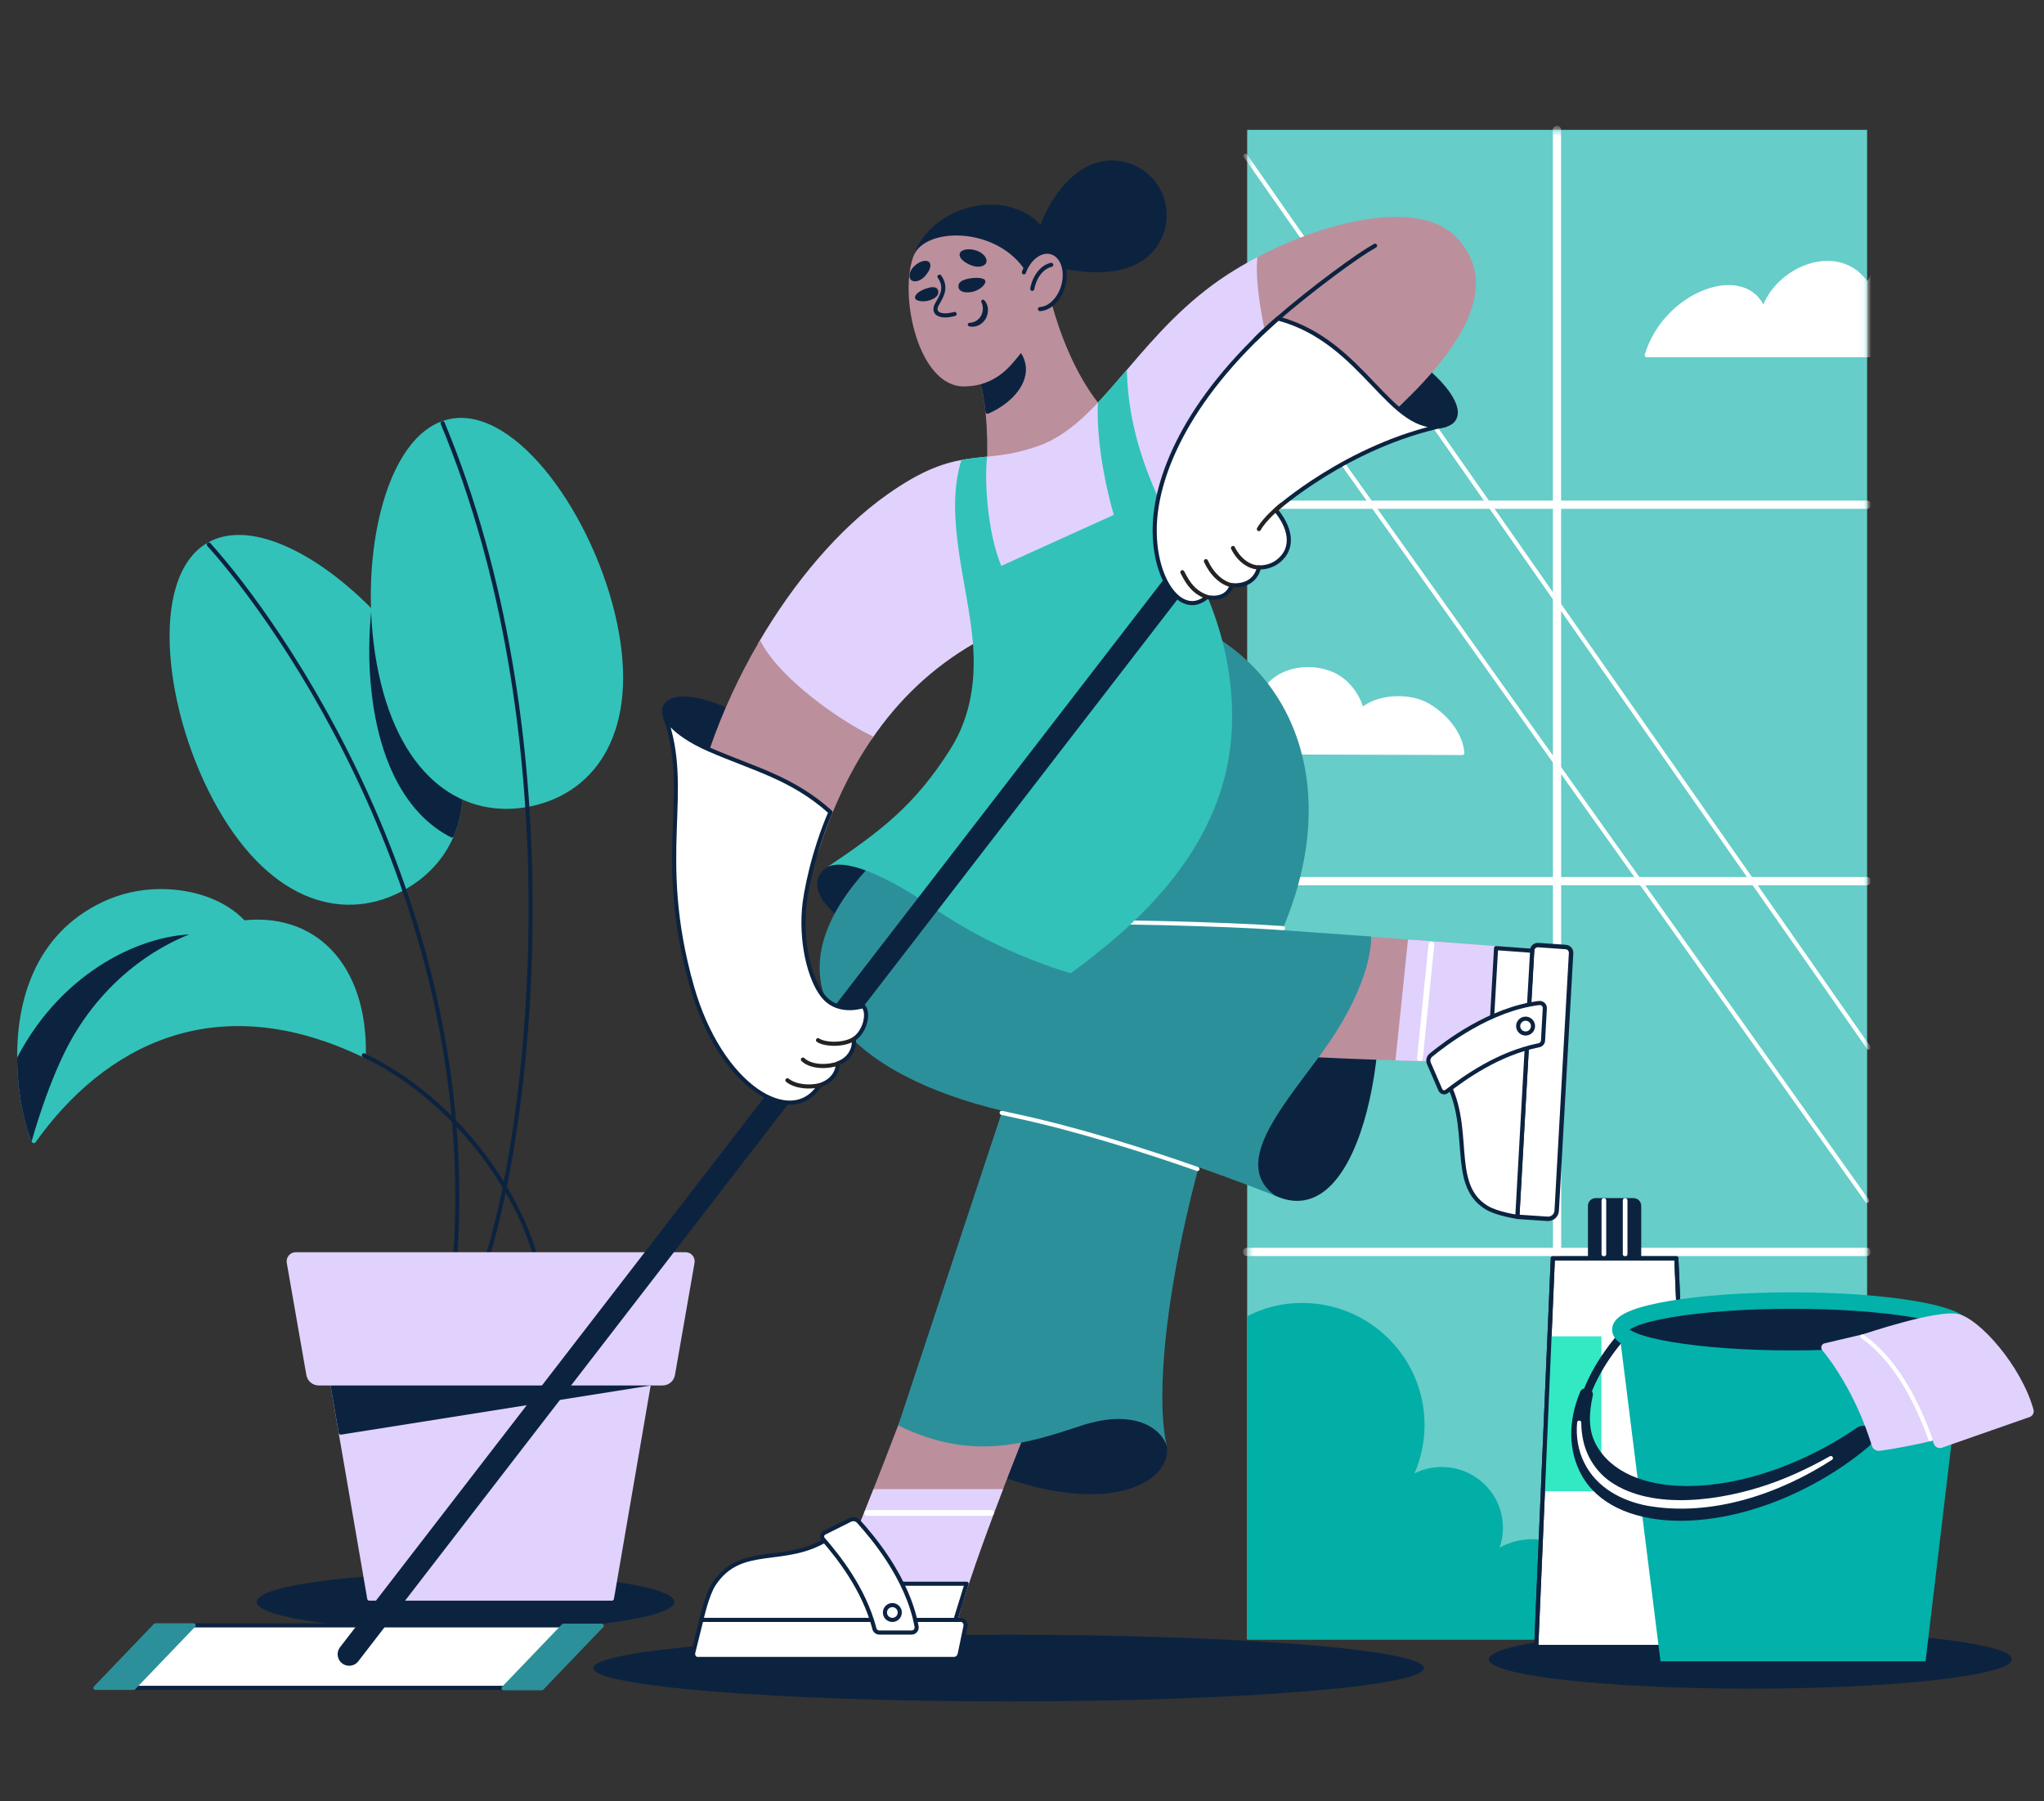 <svg width="278" height="245" viewBox="0 0 278 245" fill="none" xmlns="http://www.w3.org/2000/svg">
<rect x="0" y="0" width="278" height="245" fill="#333333" stroke="none"/>
<path d="M253.941 17.663H169.625V222.996H253.941V17.663Z" fill="#66CDC9"/>
<path d="M217.661 218.549C217.661 220.162 217.244 221.678 216.509 222.996H169.625V179.045C171.829 177.883 174.343 177.227 177.074 177.227C186.284 177.227 193.75 184.656 193.75 193.82C193.75 196.16 193.262 198.386 192.384 200.406C193.5 199.852 194.758 199.54 196.088 199.54C200.686 199.54 204.411 203.248 204.411 207.82C204.411 208.762 204.251 209.666 203.961 210.509C205.285 209.779 206.808 209.361 208.429 209.361C213.528 209.361 217.661 213.474 217.661 218.549Z" fill="#02AFA7"/>
<mask id="mask0_944_9664" style="mask-type:luminance" maskUnits="userSpaceOnUse" x="169" y="17" width="85" height="206">
<path d="M253.941 17.663H169.625V222.996H253.941V17.663Z" fill="white"/>
</mask>
<g mask="url(#mask0_944_9664)">
<path d="M262.566 32.732C258.999 32.924 255.583 35.583 253.991 38.766C250.228 32.962 241.756 36.378 239.849 42.13C237.433 35.881 226.531 39.766 223.969 48.311H254.455L270.595 48.237C271.464 46.691 271.966 43.913 271.966 41.97C271.966 36.337 267.719 32.454 262.566 32.731V32.732Z" fill="white" stroke="white" stroke-width="0.56" stroke-linecap="round" stroke-linejoin="round"/>
<path d="M169.391 21.19L254.152 142.501" stroke="white" stroke-width="0.56" stroke-linecap="round" stroke-linejoin="round"/>
<path d="M253.949 163.342L169.188 44.163" stroke="white" stroke-width="0.56" stroke-linecap="round" stroke-linejoin="round"/>
<path d="M198.882 102.419C198.764 100.468 197.293 97.749 194.181 95.926C191.738 94.496 187.341 94.639 185.2 96.595C184.932 95.307 184.022 93.608 182.492 92.442C179.653 90.283 174.419 90.459 172.139 93.74C171.504 92.224 169.841 90.576 168.375 89.649C164.771 87.365 158.147 88.906 155.85 93.107C154.302 95.937 154.432 99.589 155.467 102.282L198.882 102.419Z" fill="white" stroke="white" stroke-width="0.56" stroke-linecap="round" stroke-linejoin="round"/>
<path d="M211.758 17.663L211.781 222.45" stroke="white" stroke-width="1.12" stroke-linecap="round" stroke-linejoin="round"/>
<path d="M169.625 68.65H253.941" stroke="white" stroke-width="1.12" stroke-linecap="round" stroke-linejoin="round"/>
<path d="M169.609 119.857H253.925" stroke="white" stroke-width="1.12" stroke-linecap="round" stroke-linejoin="round"/>
<path d="M169.602 170.285H253.917" stroke="white" stroke-width="1.12" stroke-linecap="round" stroke-linejoin="round"/>
</g>
<path d="M63.314 221.814C78.999 221.814 91.714 220.057 91.714 217.891C91.714 215.725 78.999 213.968 63.314 213.968C47.629 213.968 34.914 215.725 34.914 217.891C34.914 220.057 47.629 221.814 63.314 221.814Z" fill="#0C2340"/>
<path d="M35.101 130.195C35.101 130.195 34.642 130.297 33.828 130.537C33.519 130.627 33.158 130.738 32.752 130.871C27.012 132.749 12.184 139 4.606 155.202C3.837 153.679 2.648 149.198 2.61 143.933C2.555 136.407 4.858 127.281 14.119 122.924C16.346 121.877 18.938 121.21 21.886 121.21C29.185 121.21 35.101 125.233 35.101 130.195Z" fill="#32C2BA" stroke="#32C2BA" stroke-width="0.56" stroke-linecap="round" stroke-linejoin="round"/>
<path d="M35.665 128.509C29.924 130.386 12.183 138.999 4.605 155.201C3.836 153.678 2.647 149.197 2.609 143.932C8.786 132.109 19.823 127.178 27.045 127.361C30.306 127.443 33.195 127.323 35.665 128.509Z" fill="#0C2340" stroke="#0C2340" stroke-width="0.56" stroke-linecap="round" stroke-linejoin="round"/>
<path d="M49.481 143.544C49.723 131.287 42.646 124.113 32.545 125.549C23.421 126.846 15.121 132.63 10.151 141.175C6.926 146.718 4.609 155.202 4.609 155.202C13.998 142.054 29.209 133.822 49.481 143.544Z" fill="#32C2BA" stroke="#32C2BA" stroke-width="0.56" stroke-linecap="round" stroke-linejoin="round"/>
<path d="M72.743 170.608C69.824 160.678 61.114 149.093 49.484 143.544" stroke="#0C2340" stroke-width="0.56" stroke-linecap="round" stroke-linejoin="round"/>
<path d="M61.469 113.586C61.463 113.602 61.456 113.619 61.449 113.635C61.424 113.697 61.397 113.758 61.37 113.819C60.077 116.748 57.873 119.082 55.007 120.717C47.126 125.215 37.232 122.718 29.879 109.834C22.528 96.95 20.503 78.558 28.384 74.061C33.419 71.188 41.279 74.68 48.216 80.938C48.355 81.063 48.494 81.189 48.632 81.316C49.347 81.976 50.052 82.665 50.741 83.378C53.679 86.418 56.347 89.912 58.42 93.547C63.029 101.623 63.616 108.483 61.469 113.586Z" fill="#32C2BA" stroke="#32C2BA" stroke-width="0.56" stroke-linecap="round" stroke-linejoin="round"/>
<path d="M61.474 113.587C61.467 113.602 61.461 113.619 61.454 113.635C56.453 111.098 52.505 105.353 51.06 95.995C50.428 91.898 50.342 87.548 50.745 83.378C53.684 86.418 56.352 89.912 58.425 93.547C63.033 101.623 63.62 108.483 61.474 113.587Z" fill="#0C2340" stroke="#0C2340" stroke-width="0.56" stroke-linecap="round" stroke-linejoin="round"/>
<path d="M28.391 74.061C37.925 84.576 65.135 122.785 61.94 170.608" stroke="#0C2340" stroke-width="0.56" stroke-linecap="round" stroke-linejoin="round"/>
<path d="M83.223 217.444H50.226L45.188 188.172H88.262L83.223 217.444Z" fill="#E0D2FC" stroke="#E0D2FC" stroke-width="0.56" stroke-linecap="round" stroke-linejoin="round"/>
<path d="M83.642 84.771C86.683 99.16 80.997 107.529 72.195 109.389C63.393 111.25 54.807 105.898 51.766 91.508C48.725 77.119 52.379 59.142 61.182 57.281C69.984 55.421 80.601 70.381 83.642 84.771Z" fill="#32C2BA" stroke="#32C2BA" stroke-width="0.56" stroke-linecap="round" stroke-linejoin="round"/>
<path d="M60.203 57.562C77.513 99.138 72.724 149.553 66.406 170.606" stroke="#0C2340" stroke-width="0.56" stroke-linecap="round" stroke-linejoin="round"/>
<path d="M88.514 188.172L46.346 194.863L45.188 188.172H88.514Z" fill="#0C2340" stroke="#0C2340" stroke-width="0.561" stroke-linecap="round" stroke-linejoin="round"/>
<path d="M90.114 188.171H43.352C42.657 188.171 42.064 187.672 41.944 186.987L39.28 171.735C39.177 171.146 39.631 170.607 40.229 170.607H93.238C93.836 170.607 94.29 171.147 94.186 171.735L91.523 186.987C91.403 187.672 90.809 188.171 90.115 188.171H90.114Z" fill="#E0D2FC" stroke="#E0D2FC" stroke-width="0.56" stroke-linecap="round" stroke-linejoin="round"/>
<path d="M137.17 231.43C168.364 231.43 193.652 229.399 193.652 226.893C193.652 224.387 168.364 222.355 137.17 222.355C105.975 222.355 80.688 224.387 80.688 226.893C80.688 229.399 105.975 231.43 137.17 231.43Z" fill="#0C2340"/>
<path d="M134.089 41.102C134.984 42.074 134.493 43.814 133.293 44.304C132.905 44.476 132.454 44.519 132.055 44.385C131.923 44.342 131.852 44.198 131.896 44.067C131.932 43.958 132.035 43.892 132.143 43.895C132.589 43.88 132.998 43.703 133.307 43.396C133.819 42.91 133.983 42.033 133.686 41.388C133.567 41.136 133.895 40.908 134.09 41.102H134.089Z" fill="#0C2340"/>
<path d="M136.121 43.57C141.135 41.843 144.055 37.125 142.645 33.032C141.235 28.939 136.028 27.021 131.015 28.748C126.001 30.475 123.081 35.193 124.491 39.286C125.901 43.379 131.108 45.297 136.121 43.57Z" fill="#0C2340" stroke="#0C2340" stroke-width="0.56" stroke-linecap="round" stroke-linejoin="round"/>
<path d="M158.68 29.274C158.68 25.162 155.346 21.829 151.234 21.829C149.994 21.829 148.827 22.134 147.799 22.67V22.669C147.787 22.676 147.776 22.682 147.764 22.688C147.565 22.793 147.372 22.908 147.184 23.03C147.164 23.042 147.143 23.055 147.123 23.068C147.096 23.086 147.068 23.104 147.041 23.122C143.971 25.148 142.127 28.757 141.484 30.732L142.988 36.066C142.988 36.066 148.985 38.166 153.936 36.215C153.936 36.215 153.936 36.214 153.936 36.213C156.713 35.132 158.681 32.433 158.681 29.274H158.68Z" fill="#0C2340"/>
<path d="M149.325 55.193C157.703 65.477 134.298 75.413 134.539 62.25C134.559 61.149 134.587 58.653 134.316 56.002C134.313 55.966 134.308 55.93 134.305 55.895C134.165 54.568 133.946 53.208 133.598 51.967C133.589 51.934 133.58 51.899 133.57 51.865L136.074 46.531L138.017 41.252L142.828 41.528C142.828 41.528 144.819 49.661 149.325 55.193Z" fill="#BC8F9D" stroke="#BC8F9D" stroke-width="0.56" stroke-miterlimit="10"/>
<path d="M135.396 55.464C135.038 55.67 134.676 55.85 134.312 56.002C134.308 55.967 134.304 55.931 134.301 55.895C134.161 54.569 133.941 53.209 133.594 51.968C135.47 51.18 137.138 50.001 138.444 47.929C138.494 47.991 138.744 48.338 138.874 48.605C140.036 50.989 138.476 53.685 135.396 55.464Z" fill="#0C2340" stroke="#0C2340" stroke-width="0.56" stroke-linecap="round" stroke-linejoin="round"/>
<path d="M124.463 35.031C122.564 40.476 125.248 52.281 131.072 52.281C136.225 52.281 140.818 46.904 140.818 42.76C140.818 31.213 126.144 30.214 124.463 35.031Z" fill="#BC8F9D" stroke="#BC8F9D" stroke-width="0.112" stroke-miterlimit="10"/>
<path d="M139.268 37.045C135.451 31.047 125.806 31.182 124.463 35.032C122.564 40.477 125.248 52.282 131.072 52.282C134.353 52.282 136.671 50.615 138.457 47.962" stroke="#BC8F9D" stroke-width="0.56" stroke-linecap="round" stroke-linejoin="round"/>
<path d="M144.609 38.943C145.23 36.833 144.517 34.765 143.015 34.322C141.514 33.88 139.793 35.232 139.172 37.342C138.551 39.451 139.264 41.52 140.765 41.962C142.267 42.404 143.988 41.053 144.609 38.943Z" fill="#BC8F9D" stroke="#BC8F9D" stroke-width="0.112" stroke-miterlimit="10"/>
<path d="M139.258 37.045C139.947 35.106 141.575 33.9 143.005 34.321C144.506 34.763 145.219 36.831 144.598 38.941C144.07 40.734 142.749 41.979 141.443 42.042" fill="#BC8F9D"/>
<path d="M139.258 37.045C139.947 35.106 141.575 33.9 143.005 34.321C144.506 34.763 145.219 36.831 144.598 38.941C144.07 40.734 142.749 41.979 141.443 42.042" stroke="#0C2340" stroke-width="0.56" stroke-linecap="round" stroke-linejoin="round"/>
<path d="M140.398 39.288C140.709 37.579 141.766 36.277 142.977 36.025" stroke="#0C2340" stroke-width="0.56" stroke-linecap="round" stroke-linejoin="round"/>
<path d="M133.861 40.828C134.499 41.491 134.502 42.545 134.077 43.336C133.851 43.726 133.515 44.051 133.106 44.245C132.703 44.44 132.228 44.504 131.8 44.383C131.672 44.346 131.598 44.214 131.634 44.085C131.664 43.977 131.764 43.909 131.869 43.91C132.36 43.893 132.811 43.685 133.143 43.338C133.693 42.785 133.845 41.811 133.482 41.115C133.353 40.877 133.667 40.64 133.861 40.828Z" fill="#0C2340"/>
<path d="M127.782 37.632C128.88 39.189 127.971 40.416 127.438 41.383C126.75 42.631 127.866 43.235 129.831 42.708" stroke="#0C2340" stroke-width="0.56" stroke-linecap="round" stroke-linejoin="round"/>
<path d="M134.012 38.208C134.107 38.781 133.088 39.55 132.172 39.712C131.256 39.873 130.45 39.7 130.362 39.062C130.277 38.455 130.726 38.083 131.863 37.877C132.778 37.711 133.939 37.772 134.012 38.208Z" fill="#0C2340"/>
<path d="M134.141 35.716C133.936 36.267 133.009 36.456 132.088 36.089C131.336 35.789 130.383 35.185 130.531 34.51C130.658 33.935 131.753 33.716 132.831 34.092C133.766 34.419 134.346 35.165 134.14 35.716H134.141Z" fill="#0C2340"/>
<path d="M123.902 38.072C124.294 38.46 125.14 38.269 125.756 37.614C126.259 37.078 126.806 36.213 126.411 35.699C126.075 35.262 125.077 35.489 124.334 36.212C123.69 36.839 123.509 37.684 123.902 38.072Z" fill="#0C2340"/>
<path d="M124.446 40.478C124.461 41 125.683 41.114 126.471 40.838C127.259 40.561 127.765 40.114 127.602 39.533C127.453 39.003 126.886 38.927 125.906 39.266C125.117 39.539 124.431 40.028 124.446 40.478Z" fill="#0C2340"/>
<path d="M112.955 110.466C104.199 108.105 91.899 102.925 90.414 97.368C89.028 92.173 104.703 95.2 112.955 110.466Z" fill="#0C2340" stroke="#0C2340" stroke-width="0.56" stroke-linecap="round" stroke-linejoin="round"/>
<path d="M112.352 118.404C109.034 121.032 113.693 128.651 141.083 134.393C133.082 129.468 130.081 125.523 124.631 121.226C120.507 117.974 115.107 116.223 112.352 118.404Z" fill="#0C2340" stroke="#0C2340" stroke-width="0.56" stroke-linecap="round" stroke-linejoin="round"/>
<path d="M110.972 115.961C114.453 105.102 120.525 94.027 132.511 87.187C132.511 87.187 153.252 78.341 159.685 70.295C171.988 54.907 175.521 52.871 192.729 47.35C197.485 45.825 199.693 42.519 199.954 38.633C200.106 36.362 199.462 34.243 198.064 32.664C192.291 26.144 174.894 31.757 165.107 38.964C154.47 46.797 149.759 57.927 141.36 60.907C133.19 63.807 130.588 60.566 120.743 67.559C110.906 74.546 101.674 87.809 96.823 101.897C95.704 105.145 94.847 108.144 94.219 110.94L110.973 115.959L110.972 115.961Z" fill="#26858C"/>
<path d="M175.45 54.413C170.399 57.585 166.315 62 159.681 70.295C153.248 78.341 132.508 87.187 132.508 87.187C126.416 90.663 121.853 95.233 118.382 100.313C114.042 98.208 106.135 92.691 103.359 87.649C108.205 79.299 114.344 72.105 120.74 67.561C130.585 60.567 133.187 63.81 141.357 60.909C149.756 57.928 154.467 46.797 165.104 38.965C166.938 37.614 169.039 36.319 171.282 35.151C171.274 35.224 171.268 35.369 171.261 35.447C170.961 39.158 172.423 48.173 175.45 54.413Z" fill="#E0D2FC" stroke="#E0D2FC" stroke-width="0.56" stroke-linecap="round" stroke-linejoin="round"/>
<path d="M118.377 100.313C115.014 105.227 112.677 110.621 110.964 115.961L94.211 110.942C94.839 108.146 95.696 105.148 96.815 101.899C98.512 96.969 100.746 92.142 103.355 87.649C106.13 92.691 114.038 98.208 118.377 100.313Z" fill="#BC8F9D" stroke="#BC8F9D" stroke-width="0.56" stroke-miterlimit="10"/>
<path d="M199.946 38.635C199.685 42.519 197.478 45.825 192.721 47.35C184.791 49.895 179.765 51.7 175.445 54.413C172.419 48.173 170.957 39.158 171.257 35.447C171.264 35.369 171.27 35.224 171.277 35.151C180.999 30.08 193.366 27.367 198.057 32.665C199.456 34.245 200.1 36.363 199.946 38.635Z" fill="#BC8F9D" stroke="#BC8F9D" stroke-width="0.56" stroke-miterlimit="10"/>
<path d="M175.553 54.632C175.517 54.559 175.481 54.486 175.445 54.413" stroke="#0C2340" stroke-width="0.56" stroke-linecap="round" stroke-linejoin="round"/>
<path d="M158.689 196.715C159.639 202.356 146.993 209.245 122.156 193.887C130.557 200.805 144.538 193.253 151.285 192.63C158.031 192.007 158.689 196.715 158.689 196.715Z" fill="#0C2340"/>
<path d="M138.644 196.091C137.667 198.557 136.795 200.798 136.018 202.832C135.964 202.971 135.912 203.109 135.86 203.246C130.138 218.257 129.625 221.813 129.625 221.813H111.094C111.094 221.813 113.326 217.215 118.825 203.246C118.879 203.109 118.933 202.971 118.987 202.832C120.035 200.172 121.196 197.179 122.48 193.821L138.644 196.091Z" fill="#BC8F9D" stroke="#BC8F9D" stroke-width="0.56" stroke-miterlimit="10"/>
<path d="M136.018 202.832C135.964 202.971 135.912 203.109 135.86 203.246C130.138 218.257 129.625 221.813 129.625 221.813H111.094C111.094 221.813 113.326 217.215 118.825 203.246C118.879 203.109 118.933 202.971 118.987 202.832H136.018Z" fill="#E0D2FC" stroke="#E0D2FC" stroke-width="0.56" stroke-miterlimit="10"/>
<path d="M117.938 205.792H134.791" stroke="white" stroke-width="0.784" stroke-linecap="round" stroke-linejoin="round"/>
<path d="M160.818 84.339C176.668 90.695 182.492 107.986 174.281 126.745C160.184 158.954 156.439 187.15 158.696 196.714C158.046 194.469 154.489 191.451 146.932 193.96C139.374 196.469 132.036 198.742 122.164 193.887L145.401 123.675L160.818 84.339Z" fill="#2C909A"/>
<path d="M112.698 209.244C106.678 213.097 100.779 209.837 97.069 215.511C96.133 216.943 95.391 220.341 95.391 220.341H124.359L112.698 209.244Z" fill="white" stroke="#0C2340" stroke-width="0.56" stroke-linecap="round" stroke-linejoin="round"/>
<path d="M95.389 220.343H130.706C131.107 220.343 131.403 220.778 131.309 221.231L130.538 224.942C130.452 225.357 130.131 225.651 129.763 225.651H94.859C94.465 225.651 94.18 225.213 94.289 224.773L95.389 220.344V220.343Z" fill="white" stroke="#0C2340" stroke-width="0.56" stroke-linecap="round" stroke-linejoin="round"/>
<path d="M131.47 215.421H120.359V220.342H129.948L131.47 215.421Z" fill="white" stroke="#0C2340" stroke-width="0.56" stroke-linecap="round" stroke-linejoin="round"/>
<path d="M118.928 221.544C117.504 216.075 113.968 211.701 111.948 209.356C111.71 209.081 111.796 208.656 112.121 208.494L115.624 206.738C116.013 206.543 116.483 206.632 116.773 206.955C118.506 208.874 123.446 214.569 124.662 221.24C124.74 221.665 124.416 222.059 123.983 222.059H119.593C119.28 222.059 119.007 221.848 118.927 221.546L118.928 221.544Z" fill="white" stroke="#0C2340" stroke-width="0.56" stroke-linecap="round" stroke-linejoin="round"/>
<path d="M121.368 220.342C121.924 220.342 122.376 219.891 122.376 219.334C122.376 218.778 121.924 218.326 121.368 218.326C120.811 218.326 120.359 218.778 120.359 219.334C120.359 219.891 120.811 220.342 121.368 220.342Z" fill="white" stroke="#0C2340" stroke-width="0.56" stroke-linecap="round" stroke-linejoin="round"/>
<path d="M173.458 162.652C165.886 159.245 176.141 148.323 181.469 140.395C186.799 132.467 185.42 130.04 186.491 127.676C189.804 138.026 185.943 168.272 173.457 162.652H173.458Z" fill="#0C2340"/>
<path d="M161.883 142.601C185.147 144.125 207.639 144.416 207.639 144.416L208.433 129.334L186.183 127.676L161.883 142.601Z" fill="white"/>
<path d="M208.434 129.332L207.639 144.416C207.639 144.416 205.768 144.392 202.546 144.321C199.476 144.253 195.177 144.143 190.103 143.971C182.049 143.697 172.039 143.266 161.883 142.601L186.184 127.676L191.75 128.09L203.428 128.959L208.434 129.332Z" fill="#BC8F9D" stroke="#BC8F9D" stroke-width="0.56" stroke-miterlimit="10"/>
<path d="M203.427 128.96L202.545 144.321C199.475 144.253 195.176 144.143 190.102 143.971L191.749 128.09L203.427 128.96Z" fill="#E0D2FC" stroke="#E0D2FC" stroke-width="0.56" stroke-miterlimit="10"/>
<path d="M194.682 128.461L193.125 143.922" stroke="white" stroke-width="0.784" stroke-linecap="round" stroke-linejoin="round"/>
<path d="M206.359 165.511L208.383 129.284C208.408 128.85 208.783 128.519 209.217 128.551L212.956 128.815C213.38 128.845 213.703 129.21 213.68 129.636L211.723 164.681C211.687 165.332 211.126 165.828 210.476 165.784L206.36 165.511H206.359Z" fill="white" stroke="#0C2340" stroke-width="0.604" stroke-linecap="round" stroke-linejoin="round"/>
<path d="M196.328 146.232C200.626 153.097 196.857 160.96 202.153 164.234C203.608 165.133 206.367 165.512 206.367 165.512L207.979 136.653L196.329 146.232H196.328Z" fill="white" stroke="#0C2340" stroke-width="0.56" stroke-linecap="round" stroke-linejoin="round"/>
<path d="M203.479 128.964L202.922 138.615L207.835 138.899L208.387 129.326L203.479 128.964Z" fill="white" stroke="#0C2340" stroke-width="0.56" stroke-linecap="round" stroke-linejoin="round"/>
<path d="M209.313 142.173C203.771 143.291 199.208 146.577 196.754 148.463C196.466 148.685 196.046 148.575 195.902 148.242L194.345 144.647C194.173 144.248 194.287 143.783 194.625 143.511C196.639 141.888 202.601 137.273 209.328 136.431C209.757 136.377 210.131 136.723 210.108 137.154L209.864 141.538C209.846 141.85 209.621 142.111 209.314 142.173H209.313Z" fill="white" stroke="#0C2340" stroke-width="0.56" stroke-linecap="round" stroke-linejoin="round"/>
<path d="M207.493 140.577C208.049 140.577 208.501 140.125 208.501 139.568C208.501 139.012 208.049 138.56 207.493 138.56C206.936 138.56 206.484 139.012 206.484 139.568C206.484 140.125 206.936 140.577 207.493 140.577Z" fill="white" stroke="#0C2340" stroke-width="0.56" stroke-linecap="round" stroke-linejoin="round"/>
<path d="M142.034 125.839C141.033 118.459 135.429 113.897 128.247 113.932C124.382 113.95 120.326 115.563 117.873 118.269C101.813 135.985 118.792 147.396 137.987 151.459C154.29 154.91 173.455 162.652 173.455 162.652C166.492 157.665 176.895 148.089 181.814 140.219C186.868 132.133 186.478 127.387 186.478 127.387C186.478 127.387 179.722 126.895 173.667 126.474C166.946 126.007 149.531 125.484 142.034 125.839Z" fill="#2C909A"/>
<path d="M174.49 126.246C174.045 126.215 174.104 126.219 173.664 126.189C166.943 125.722 149.528 125.199 142.031 125.554" stroke="white" stroke-width="0.56" stroke-linecap="round" stroke-linejoin="round"/>
<path d="M136.234 151.362C136.796 151.494 137.36 151.621 137.927 151.741C146.456 153.547 155.919 156.577 162.861 159.008" stroke="white" stroke-width="0.56" stroke-linecap="round" stroke-linejoin="round"/>
<path d="M167.535 99.195C166.756 115.963 153.35 126.672 145.64 132.379C145.64 132.379 136.294 129.886 127.229 123.675C116.534 116.348 113.266 117.469 112.422 118.009C119.894 112.983 124.448 109.506 129.261 101.896C132.209 97.234 132.677 92.111 132.336 87.614C132.328 87.511 132.32 87.408 132.311 87.306C131.657 79.563 128.358 70.154 130.767 62.556C130.91 62.529 131.051 62.505 131.19 62.481C131.302 62.462 131.42 62.443 131.541 62.424C132.366 62.297 133.152 62.217 133.986 62.131L134.267 62.1C133.847 65.099 134.283 72.427 136.18 76.972L151.493 70.032C151.493 70.032 149.019 62.015 149.316 54.752C150.493 53.503 151.655 52.157 153.039 50.542L153.177 50.381C153.203 50.351 153.23 50.321 153.256 50.29C153.444 58.745 156.308 65.35 158.993 70.799C161.28 75.441 168.184 85.266 167.536 99.194L167.535 99.195Z" fill="#32C2BA"/>
<path d="M77.094 221.08L68.943 229.584H17.922L26.073 221.08H77.094Z" fill="white" stroke="#0C2340" stroke-width="0.56" stroke-linecap="round" stroke-linejoin="round"/>
<path d="M159.854 79.343L47.492 225.009" stroke="#0C2340" stroke-width="3.136" stroke-linecap="round" stroke-linejoin="round"/>
<path d="M26.337 221.08L18.185 229.584H12.984L21.135 221.08H26.337Z" fill="#2C909A" stroke="#2C909A" stroke-width="0.56" stroke-linecap="round" stroke-linejoin="round"/>
<path d="M81.837 221.133L73.685 229.637H68.484L76.635 221.133H81.837Z" fill="#2C909A" stroke="#2C909A" stroke-width="0.56" stroke-linecap="round" stroke-linejoin="round"/>
<path d="M90.406 97.368C94.199 107.714 89.008 116.191 94.102 134.174C97.994 147.917 107.728 153.602 111.473 147.616C114.067 146.797 113.955 144.655 113.955 144.655C116.489 143.651 116.128 141.338 116.128 141.338C117.792 140.21 118.205 137.6 117.385 136.857C117.385 136.857 114.222 137.95 112.177 135.75C110.397 133.835 108.942 129 109.349 123.687C109.519 121.461 110.605 115.909 112.947 110.467C107.745 105.775 102.444 104.568 96.458 101.951C91.208 99.656 90.406 97.368 90.406 97.368Z" fill="white" stroke="#0C2340" stroke-width="0.56" stroke-linecap="round" stroke-linejoin="round"/>
<path d="M107.094 146.939C108.26 147.871 110.238 147.921 111.47 147.616" stroke="#232323" stroke-width="0.56" stroke-linecap="round" stroke-linejoin="round"/>
<path d="M109.203 144.125C110.416 145.278 112.903 145.105 113.962 144.654" stroke="#232323" stroke-width="0.56" stroke-linecap="round" stroke-linejoin="round"/>
<path d="M111.258 141.487C112.145 142.086 114.61 142.236 116.129 141.338" stroke="#232323" stroke-width="0.56" stroke-linecap="round" stroke-linejoin="round"/>
<path d="M173.812 43.311C188.249 42.288 202.715 56.038 196.526 57.825C189.989 59.712 182.736 45.276 173.812 43.311Z" fill="#0C2340" stroke="#0C2340" stroke-width="0.56" stroke-linecap="round" stroke-linejoin="round"/>
<path d="M187.019 33.42C186.285 33.84 185.536 34.312 184.776 34.83C180.599 37.685 174.027 42.829 170.797 46.107L188.541 56.552C197.342 48.549 204.274 39.498 198.093 32.719" fill="#BC8F9D"/>
<path d="M187.019 33.42C186.285 33.84 185.536 34.312 184.776 34.83C180.599 37.685 174.027 42.829 170.797 46.107L188.541 56.552C197.342 48.549 204.274 39.498 198.093 32.719" stroke="#BC8F9D" stroke-width="0.56" stroke-miterlimit="10"/>
<path d="M173.5 69.36C175.333 71.516 176.305 74.538 173.695 76.442C172.546 77.279 171.224 77.175 171.224 77.175C171.224 77.175 170.872 79.832 167.534 79.609C166.747 81.91 164.155 81.202 164.155 81.202C160.836 84.081 156.928 79.147 157.05 71.799C157.158 65.22 160.947 54.691 173.812 43.311C185.724 46.492 188.957 59.197 196.525 57.825C183.29 60.556 173.501 69.36 173.501 69.36H173.5Z" fill="white" stroke="#0C2340" stroke-width="0.56" stroke-linecap="round" stroke-linejoin="round"/>
<path d="M187.019 33.42C186.285 33.84 185.536 34.312 184.776 34.83C180.599 37.685 174.027 42.829 170.797 46.107" stroke="#0C2340" stroke-width="0.56" stroke-linecap="round" stroke-linejoin="round"/>
<path d="M164.161 81.202C162.475 80.578 161.665 79.549 160.812 77.83" stroke="#232323" stroke-width="0.56" stroke-linecap="round" stroke-linejoin="round"/>
<path d="M164.016 76.332C164.727 77.908 166.08 79.398 167.722 79.644" stroke="#232323" stroke-width="0.56" stroke-linecap="round" stroke-linejoin="round"/>
<path d="M167.695 74.538C168.58 76.332 170.061 77.192 171.219 77.176" stroke="#232323" stroke-width="0.56" stroke-linecap="round" stroke-linejoin="round"/>
<path d="M174.315 68.65C173.77 69.109 172.017 70.564 171.219 71.963" stroke="#232323" stroke-width="0.56" stroke-linecap="round" stroke-linejoin="round"/>
<path d="M238.062 229.693C257.707 229.693 273.633 227.903 273.633 225.694C273.633 223.486 257.707 221.695 238.062 221.695C218.418 221.695 202.492 223.486 202.492 225.694C202.492 227.903 218.418 229.693 238.062 229.693Z" fill="#0C2340"/>
<path d="M208.938 224.025H230.258L227.998 171.158H211.198L210.825 179.888L210.824 179.909L210.26 193.082L210.219 194.067L208.938 224.025Z" fill="white" stroke="#0C2340" stroke-width="0.566" stroke-linecap="round" stroke-linejoin="round"/>
<path d="M223.218 171.16H215.973V164.016C215.973 163.44 216.441 162.971 217.018 162.971H222.174C222.751 162.971 223.219 163.44 223.219 164.016V171.16H223.218Z" fill="#0C2340"/>
<path d="M210.109 202.849H217.804V181.771H210.715L210.714 181.802L210.151 201.385L210.109 202.849Z" fill="#32E9C4"/>
<path d="M221.031 163.291V170.582" stroke="white" stroke-width="0.635" stroke-linecap="round" stroke-linejoin="round"/>
<path d="M218.141 163.291V170.582" stroke="white" stroke-width="0.635" stroke-linecap="round" stroke-linejoin="round"/>
<path d="M208.938 224.025H230.258L227.998 171.158H211.198L210.825 179.888L210.824 179.909L210.26 193.082L210.219 194.067L208.938 224.025Z" stroke="#0C2340" stroke-width="0.566" stroke-linecap="round" stroke-linejoin="round"/>
<path d="M226.088 225.694H261.64L267.068 180.058L220.375 180.003L226.088 225.694Z" fill="#02B1A9" stroke="#02B1A9" stroke-width="0.56" stroke-miterlimit="10"/>
<path d="M263.462 179.956C263.459 179.989 263.456 180.021 263.452 180.054C262.715 187.294 256.259 195.42 246.972 200.782C240.918 204.277 234.416 206.191 228.621 206.191C228.508 206.191 228.396 206.19 228.284 206.189C226.594 206.167 225.021 205.981 223.585 205.64C219.939 204.774 217.176 202.906 215.604 200.182C214.12 197.613 213.822 194.44 214.741 191.007C215.618 187.732 217.575 184.302 220.398 181.089C220.431 181.053 220.467 181.022 220.505 180.996L220.689 182.471C215.563 188.614 213.981 195.131 216.574 199.622C217.961 202.025 220.377 203.636 223.436 204.453C225.004 204.871 226.743 205.08 228.598 205.08C233.968 205.08 240.322 203.327 246.412 199.812C255.348 194.651 261.569 186.917 262.327 180.053C262.334 179.985 262.341 179.918 262.348 179.851C262.377 179.543 262.65 179.317 262.958 179.346C263.266 179.375 263.492 179.648 263.462 179.956Z" fill="#0C2340"/>
<path d="M253.112 197.619C251.217 199.114 249.115 200.509 246.836 201.754C233.601 208.988 219.385 208.472 215.083 200.602C213.318 197.372 213.222 193.339 214.936 189.279C215.069 188.967 215.411 188.798 215.741 188.881L216.113 188.975C216.487 189.069 216.714 189.443 216.632 189.819C216.094 192.279 215.995 194.519 217.088 196.519C221.122 203.898 235.121 204.017 248.356 196.783C249.848 195.968 251.266 195.094 252.602 194.174C253.196 193.767 254.005 193.901 254.433 194.481C254.959 195.195 254.839 196.193 254.161 196.765C253.819 197.053 253.469 197.339 253.112 197.62V197.619Z" fill="#0C2340"/>
<path d="M243.722 184.806C256.617 184.806 267.069 183.037 267.069 180.855C267.069 178.673 256.617 176.904 243.722 176.904C230.828 176.904 220.375 178.673 220.375 180.855C220.375 183.037 230.828 184.806 243.722 184.806Z" fill="#0C2340" stroke="#02B1A9" stroke-width="2.24" stroke-miterlimit="10"/>
<path d="M249.168 198.565C241.913 203.255 232.706 206.351 224.017 204.808C220.531 204.138 217.193 202.35 215.531 199.084C214.64 197.371 214.321 195.39 214.502 193.486C214.543 193.136 215.055 193.153 215.066 193.509C215.072 194.361 215.16 195.208 215.348 196.026C215.845 198.257 217.188 200.264 219.062 201.564C224.877 205.548 234.344 204.063 240.645 201.864C241.866 201.438 243.065 200.957 244.248 200.429C245.823 199.722 247.367 198.935 248.875 198.082C249.011 198.005 249.183 198.053 249.261 198.19C249.335 198.321 249.292 198.486 249.169 198.566L249.168 198.565Z" fill="white"/>
<path d="M253.5 181.751C259.348 185.809 262.525 194.075 263.287 196.297C263.391 196.599 263.72 196.761 264.023 196.655L275.948 192.484C276.227 192.387 276.383 192.09 276.303 191.805C274.636 185.868 268.988 179.575 266.226 179.001C263.385 178.408 253.5 181.752 253.5 181.752" fill="#E0D2FC"/>
<path d="M253.5 181.751C259.348 185.809 262.525 194.075 263.287 196.297C263.391 196.599 263.72 196.761 264.023 196.655L275.948 192.484C276.227 192.387 276.383 192.09 276.303 191.805C274.636 185.868 268.988 179.575 266.226 179.001C263.385 178.408 253.5 181.752 253.5 181.752" stroke="#E0D2FC" stroke-width="0.56" stroke-linecap="round" stroke-linejoin="round"/>
<path d="M248.053 183.471C249.109 184.744 252.613 189.323 254.859 196.573C254.961 196.902 255.285 197.109 255.627 197.063C257.407 196.826 260.471 196.259 262.55 195.741C263.875 195.41 264.941 195.117 265.403 194.989C265.546 194.948 265.637 194.808 265.614 194.662C265.505 193.947 265.098 191.822 263.874 189.287C262.588 186.621 260.394 183.503 256.689 181.091C256.622 181.047 256.538 181.033 256.459 181.051L248.212 182.996C247.999 183.047 247.913 183.302 248.053 183.47V183.471Z" fill="#E0D2FC" stroke="#E0D2FC" stroke-width="0.56" stroke-linecap="round" stroke-linejoin="round"/>
<path d="M253.312 181.795C258.671 185.514 261.483 192.842 262.554 195.74" stroke="white" stroke-width="0.56" stroke-linecap="round" stroke-linejoin="round"/>
</svg>
